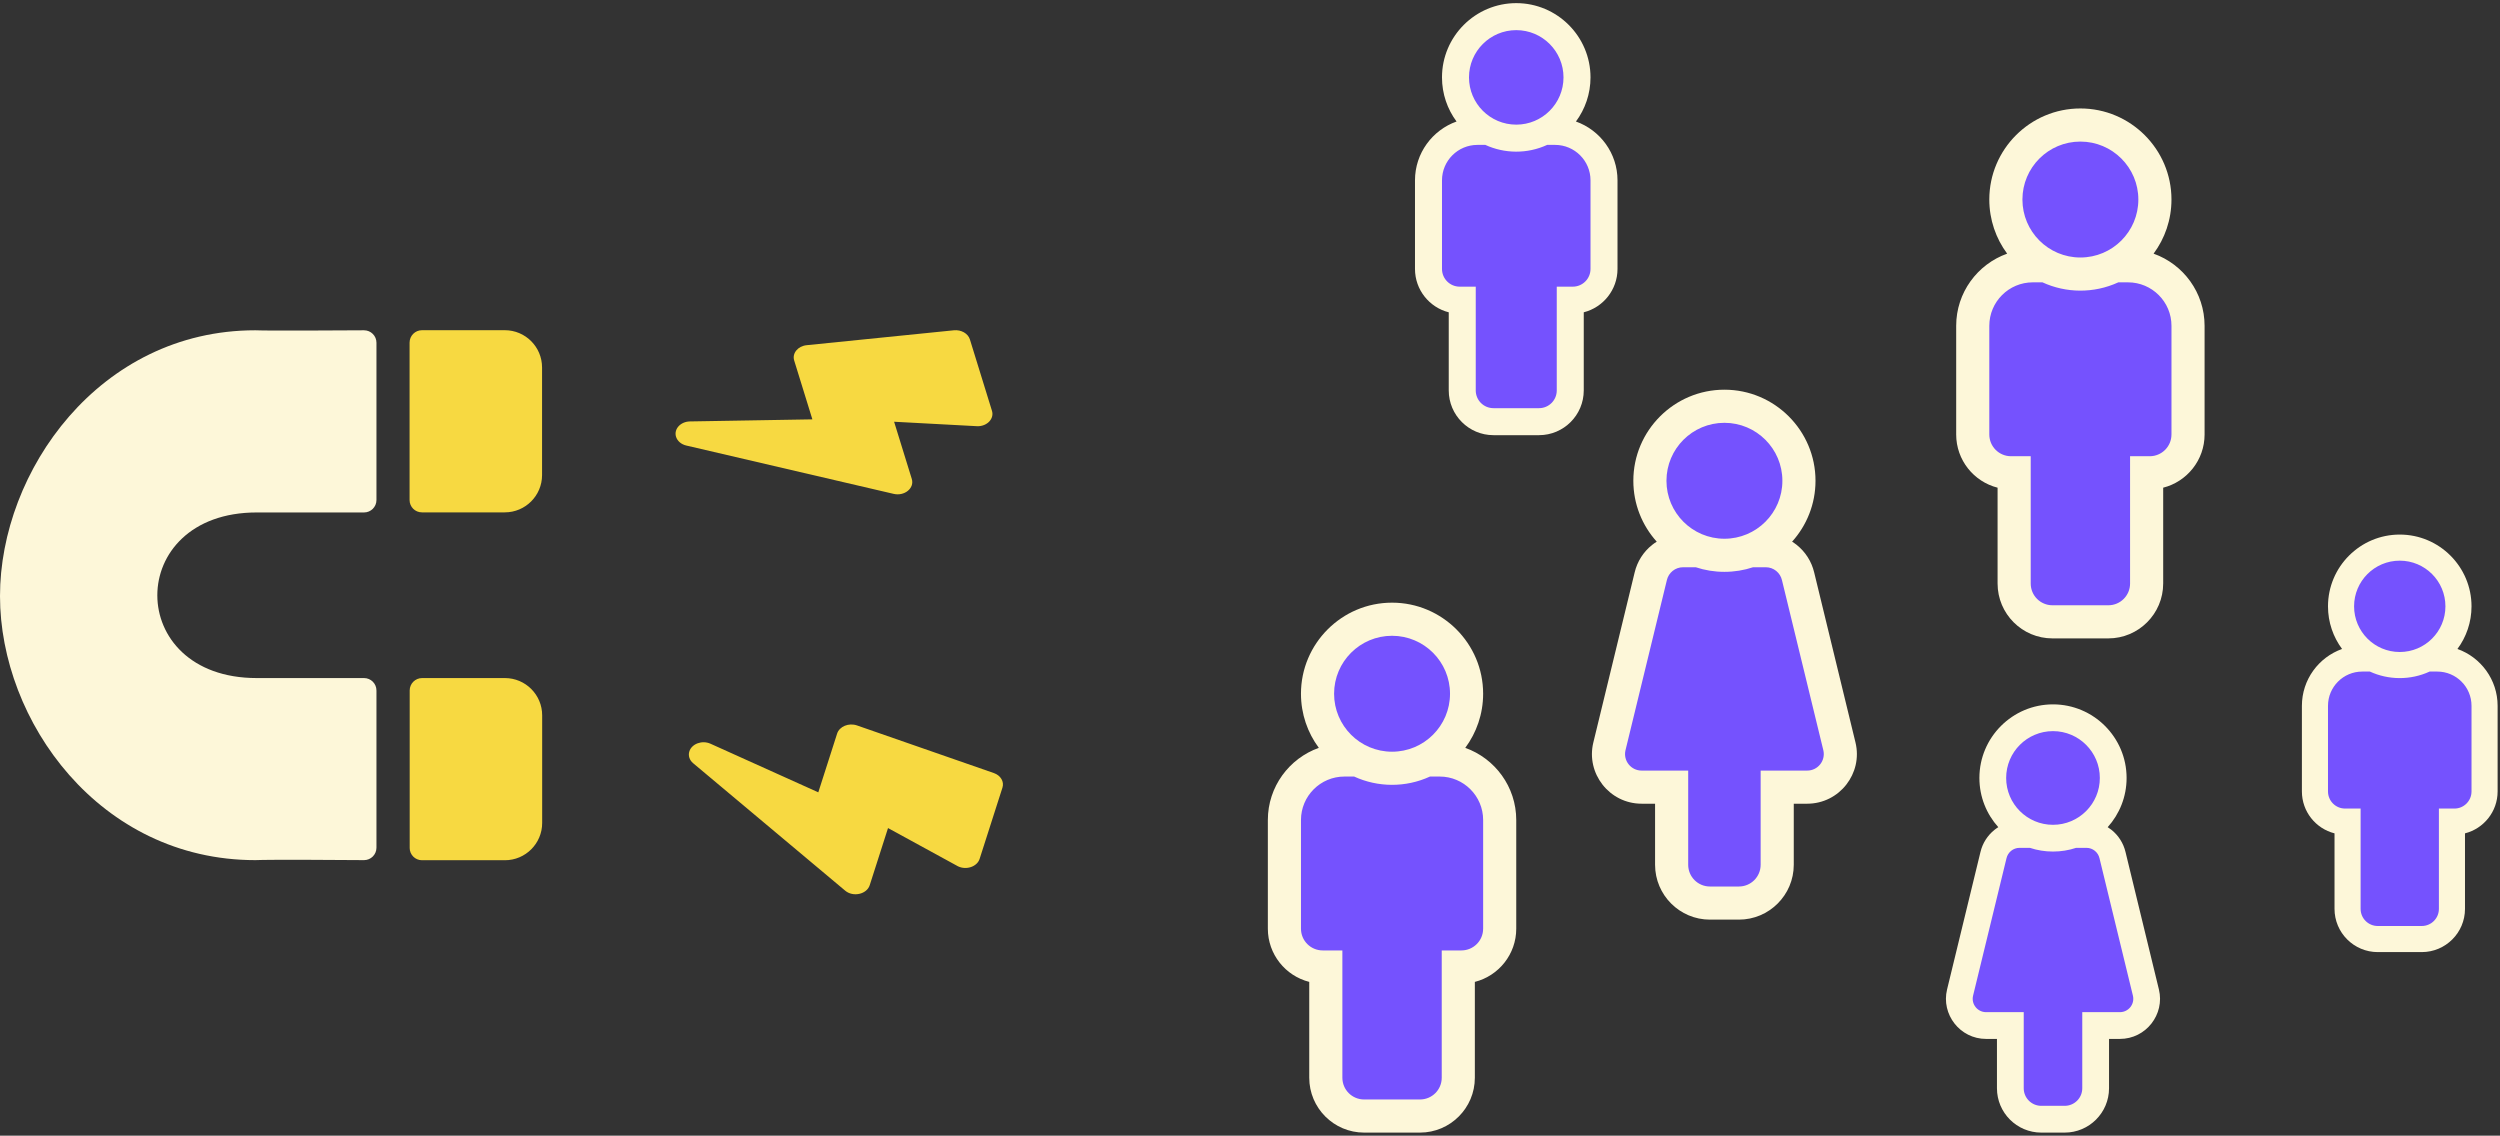 <?xml version="1.0" encoding="UTF-8" standalone="no"?><!DOCTYPE svg PUBLIC "-//W3C//DTD SVG 1.1//EN" "http://www.w3.org/Graphics/SVG/1.1/DTD/svg11.dtd"><svg width="100%" height="100%" viewBox="0 0 1946 884" version="1.1" xmlns="http://www.w3.org/2000/svg" xmlns:xlink="http://www.w3.org/1999/xlink" xml:space="preserve" xmlns:serif="http://www.serif.com/" style="fill-rule:evenodd;clip-rule:evenodd;stroke-linejoin:round;stroke-miterlimit:2;"><rect x="0" y="0" width="1946" height="884" fill="#333333" stroke="none"/><g><g><path d="M1030.73,557.844l-0,-33.333l16.667,-29.167l29.166,-12.5l37.5,8.333l25,29.167l4.167,37.5l-16.667,33.333l20.834,8.334l20.833,37.5l-4.167,100l-29.166,20.833l-4.167,95.833l-16.667,16.667l-58.333,0l-20.833,-20.833l-4.167,-100l-20.833,-12.5l-8.334,-79.167l8.334,-41.667l25,-20.833l4.166,-16.667l-8.333,-20.833Z" style="fill:#7552fe;"/><path d="M1140.56,582.133c8.737,-11.783 13.911,-26.36 13.911,-42.121c-0,-39.087 -31.811,-70.899 -70.899,-70.899c-39.1,0 -70.898,31.812 -70.898,70.899c-0,15.761 5.161,30.338 13.898,42.121c-23.1,8.22 -39.679,30.288 -39.679,56.17l-0,84.595c-0,19.94 13.721,36.72 32.226,41.403l0,74.612c0,23.553 19.147,42.7 42.7,42.7l43.506,0c23.541,0 42.7,-19.147 42.7,-42.7l0,-74.612c18.493,-4.683 32.227,-21.463 32.227,-41.403l-0,-84.595c-0,-25.882 -16.592,-47.95 -39.692,-56.17Zm-56.988,-87.238c24.913,-0 45.117,20.204 45.117,45.117c0,24.925 -20.204,45.117 -45.117,45.117c-24.925,0 -45.117,-20.192 -45.117,-45.117c0,-24.913 20.192,-45.117 45.117,-45.117Zm70.899,228.003c-0,9.353 -7.579,16.919 -16.919,16.919l-15.308,-0l0,99.096c0,9.353 -7.578,16.919 -16.919,16.919l-43.506,0c-9.353,0 -16.919,-7.566 -16.919,-16.919l0,-99.096l-15.307,-0c-9.354,-0 -16.919,-7.566 -16.919,-16.919l-0,-84.595c-0,-18.681 15.144,-33.838 33.838,-33.838l7.54,-0c18.291,8.422 39.944,8.787 59.028,-0l7.553,-0c18.681,-0 33.838,15.157 33.838,33.838l-0,84.595Z" style="fill:#fdf7d9;fill-rule:nonzero;"/></g><g><path d="M1566.54,173.157l0,-33.333l16.667,-29.167l29.167,-12.5l37.5,8.334l25,29.166l4.166,37.5l-16.666,33.334l20.833,8.333l20.833,37.5l-4.166,100l-29.167,20.833l-4.167,95.834l-16.666,16.666l-58.334,0l-20.833,-20.833l-4.167,-100l-20.833,-12.5l-8.333,-79.167l8.333,-41.666l25,-20.834l4.167,-16.666l-8.334,-20.834Z" style="fill:#7552fe;"/><path d="M1676.36,197.446c8.736,-11.783 13.91,-26.36 13.91,-42.121c0,-39.087 -31.811,-70.898 -70.898,-70.898c-39.1,-0 -70.899,31.811 -70.899,70.898c0,15.761 5.161,30.338 13.898,42.121c-23.1,8.22 -39.679,30.288 -39.679,56.17l-0,84.595c-0,19.94 13.721,36.72 32.226,41.403l0,74.612c0,23.554 19.148,42.701 42.701,42.701l43.506,-0c23.54,-0 42.7,-19.147 42.7,-42.701l-0,-74.612c18.492,-4.683 32.226,-21.463 32.226,-41.403l0,-84.595c0,-25.882 -16.591,-47.95 -39.691,-56.17Zm-56.988,-87.238c24.912,-0 45.117,20.204 45.117,45.117c-0,24.925 -20.205,45.117 -45.117,45.117c-24.926,0 -45.118,-20.192 -45.118,-45.117c0,-24.913 20.192,-45.117 45.118,-45.117Zm70.898,228.003c0,9.353 -7.578,16.919 -16.919,16.919l-15.308,-0l0,99.096c0,9.354 -7.578,16.919 -16.918,16.919l-43.506,0c-9.354,0 -16.919,-7.565 -16.919,-16.919l-0,-99.096l-15.308,-0c-9.353,-0 -16.919,-7.566 -16.919,-16.919l0,-84.595c0,-18.681 15.144,-33.838 33.838,-33.838l7.541,0c18.291,8.422 39.943,8.787 59.027,0l7.553,0c18.681,0 33.838,15.157 33.838,33.838l0,84.595Z" style="fill:#fdf7d9;fill-rule:nonzero;"/></g><g><path d="M1826.34,486.017l-0,-26.262l13.131,-22.98l22.98,-9.849l29.545,6.566l19.697,22.98l3.283,29.545l-13.131,26.263l16.414,6.566l16.414,29.545l-3.283,78.788l-22.98,16.414l-3.282,75.505l-13.132,13.131l-45.959,0l-16.414,-16.414l-3.283,-78.788l-16.414,-9.848l-6.566,-62.374l6.566,-32.828l19.697,-16.414l3.282,-13.132l-6.565,-16.414Z" style="fill:#7552fe;"/><path d="M1912.87,505.154c6.883,-9.283 10.959,-20.769 10.959,-33.186c0,-30.796 -25.063,-55.86 -55.859,-55.86c-30.806,0 -55.859,25.064 -55.859,55.86c-0,12.417 4.066,23.903 10.949,33.186c-18.2,6.477 -31.262,23.863 -31.262,44.255l0,66.65c0,15.711 10.811,28.932 25.391,32.621l-0,58.786c-0,18.557 15.085,33.642 33.642,33.642l34.278,0c18.547,0 33.642,-15.085 33.642,-33.642l0,-58.786c14.57,-3.689 25.391,-16.91 25.391,-32.621l-0,-66.65c-0,-20.392 -13.072,-37.778 -31.272,-44.255Zm-44.9,-68.733c19.628,-0 35.547,15.919 35.547,35.547c-0,19.638 -15.919,35.547 -35.547,35.547c-19.638,-0 -35.547,-15.909 -35.547,-35.547c0,-19.628 15.909,-35.547 35.547,-35.547Zm55.859,179.638c0,7.37 -5.97,13.331 -13.33,13.331l-12.06,-0l-0,78.076c-0,7.369 -5.971,13.33 -13.33,13.33l-34.278,-0c-7.369,-0 -13.33,-5.961 -13.33,-13.33l0,-78.076l-12.06,-0c-7.37,-0 -13.33,-5.961 -13.33,-13.331l-0,-66.65c-0,-14.719 11.931,-26.66 26.66,-26.66l5.941,-0c14.411,6.635 31.47,6.923 46.506,-0l5.951,-0c14.719,-0 26.66,11.941 26.66,26.66l0,66.65Z" style="fill:#fdf7d9;fill-rule:nonzero;"/></g><g><path d="M1137.17,74.779l-0,-27.175l13.587,-23.779l23.779,-10.191l30.572,6.794l20.382,23.779l3.397,30.572l-13.588,27.175l16.985,6.794l16.985,30.573l-3.397,81.526l-23.779,16.985l-3.397,78.129l-13.588,13.588l-47.557,0l-16.984,-16.984l-3.397,-81.527l-16.985,-10.191l-6.794,-64.542l6.794,-33.969l20.382,-16.985l3.397,-13.587l-6.794,-16.985Z" style="fill:#7552fe;"/><path d="M1226.71,94.581c7.123,-9.606 11.341,-21.491 11.341,-34.34c-0,-31.866 -25.935,-57.801 -57.801,-57.801c-31.877,0 -57.801,25.935 -57.801,57.801c-0,12.849 4.208,24.734 11.33,34.34c-18.832,6.702 -32.349,24.693 -32.349,45.793l0,68.967c0,16.257 11.187,29.937 26.274,33.755l-0,60.829c-0,19.202 15.61,34.812 34.812,34.812l35.468,-0c19.192,-0 34.812,-15.61 34.812,-34.812l0,-60.829c15.077,-3.818 26.273,-17.498 26.273,-33.755l0,-68.967c0,-21.1 -13.526,-39.091 -32.359,-45.793Zm-46.46,-71.122c20.31,-0 36.782,16.472 36.782,36.782c0,20.321 -16.472,36.783 -36.782,36.783c-20.321,-0 -36.783,-16.462 -36.783,-36.783c0,-20.31 16.462,-36.782 36.783,-36.782Zm57.801,185.882c-0,7.626 -6.178,13.794 -13.793,13.794l-12.48,-0l-0,80.79c-0,7.625 -6.179,13.793 -13.794,13.793l-35.468,0c-7.626,0 -13.794,-6.168 -13.794,-13.793l0,-80.79l-12.48,-0c-7.625,-0 -13.793,-6.168 -13.793,-13.794l-0,-68.967c-0,-15.23 12.346,-27.587 27.587,-27.587l6.147,0c14.912,6.866 32.565,7.164 48.123,0l6.158,0c15.23,0 27.587,12.357 27.587,27.587l-0,68.967Z" style="fill:#fdf7d9;fill-rule:nonzero;"/></g><g><path d="M1289.45,392.072l-0,-33.334l16.667,-29.166l29.166,-12.5l37.5,8.333l25,29.167l4.167,37.5l-16.667,33.333l45.834,179.167l-41.667,8.333l-16.667,91.667l-58.333,-0l-20.833,-91.667l-41.667,-12.5l50,-179.167l-12.5,-29.166Z" style="fill:#7552fe;"/><path d="M1444.32,577.984l-32.151,-132.343c-2.027,-8.585 -6.861,-16.088 -13.533,-21.413c-1.17,-0.944 -2.391,-1.8 -3.663,-2.593c11.317,-12.563 18.216,-29.193 18.216,-47.396c-0,-39.087 -31.811,-70.898 -70.899,-70.898c-39.1,-0 -70.898,31.811 -70.898,70.898c-0,18.203 6.886,34.833 18.215,47.396c-1.284,0.793 -2.505,1.649 -3.675,2.593c-6.672,5.325 -11.506,12.828 -13.533,21.413l-32.151,132.343c-5.816,23.906 12.374,47.623 37.627,47.623l10.436,-0l-0,47.534c-0,23.553 19.147,42.7 42.7,42.7l22.559,-0c23.54,-0 42.7,-19.147 42.7,-42.7l-0,-47.534l10.423,-0c25.253,-0 43.443,-23.705 37.627,-47.623Zm-102.03,-248.862c24.913,0 45.117,20.205 45.117,45.117c0,24.926 -20.204,45.118 -45.117,45.118c-24.925,-0 -45.117,-20.192 -45.117,-45.118c0,-24.912 20.192,-45.117 45.117,-45.117Zm64.453,270.703l-36.255,0l0,73.316c0,9.353 -7.578,16.919 -16.918,16.919l-22.559,-0c-9.353,-0 -16.919,-7.566 -16.919,-16.919l-0,-73.316l-36.255,0c-8.271,0 -14.414,-7.679 -12.576,-15.735l32.227,-132.507c1.309,-5.728 6.445,-10.033 12.576,-10.033l9.945,0c6.999,2.329 14.489,3.575 22.269,3.575c7.767,0 15.282,-1.246 22.281,-3.575l9.958,0c6.118,0 11.254,4.305 12.563,10.033l32.227,132.507c1.838,8.056 -4.306,15.735 -12.564,15.735Z" style="fill:#fdf7d9;fill-rule:nonzero;"/></g><g><path d="M1555.35,619.982l0,-26.936l13.468,-23.569l23.569,-10.101l30.303,6.734l20.202,23.569l3.367,30.303l-13.468,26.936l37.037,144.781l-33.67,6.734l-13.468,74.074l-47.138,-0l-16.835,-74.074l-33.67,-10.101l40.404,-144.781l-10.101,-23.569Z" style="fill:#7552fe;"/><path d="M1680.5,770.214l-25.98,-106.944c-1.638,-6.937 -5.544,-13 -10.936,-17.303c-0.946,-0.763 -1.933,-1.455 -2.96,-2.096c9.145,-10.152 14.72,-23.59 14.72,-38.299c-0,-31.586 -25.706,-57.292 -57.292,-57.292c-31.596,0 -57.292,25.706 -57.292,57.292c0,14.709 5.565,28.147 14.72,38.299c-1.038,0.641 -2.024,1.333 -2.971,2.096c-5.391,4.303 -9.297,10.366 -10.935,17.303l-25.981,106.944c-4.699,19.318 10,38.483 30.406,38.483l8.433,-0l0,38.411c0,19.033 15.472,34.505 34.505,34.505l18.229,0c19.023,0 34.506,-15.472 34.506,-34.505l-0,-38.411l8.423,-0c20.406,-0 35.105,-19.155 30.405,-38.483Zm-82.448,-201.101c20.131,0 36.458,16.327 36.458,36.459c0,20.141 -16.327,36.458 -36.458,36.458c-20.142,0 -36.458,-16.317 -36.458,-36.458c-0,-20.132 16.316,-36.459 36.458,-36.459Zm52.083,218.75l-29.297,0l0,59.245c0,7.558 -6.124,13.672 -13.672,13.672l-18.229,0c-7.558,0 -13.672,-6.114 -13.672,-13.672l0,-59.245l-29.296,0c-6.684,0 -11.648,-6.205 -10.163,-12.715l26.042,-107.076c1.058,-4.629 5.208,-8.108 10.162,-8.108l8.036,0c5.656,1.882 11.709,2.889 17.996,2.889c6.276,0 12.349,-1.007 18.005,-2.889l8.047,0c4.943,0 9.094,3.479 10.152,8.108l26.041,107.076c1.486,6.51 -3.479,12.715 -10.152,12.715Z" style="fill:#fdf7d9;fill-rule:nonzero;"/></g><path d="M283.29,669.527l0.076,-0c5.337,-0 9.668,-4.343 9.668,-9.668l-0,-122.386c-0,-5.337 -4.331,-9.668 -9.668,-9.668l-83.561,0c-103.201,0 -103.037,-128.906 -0,-128.906l83.561,0c5.337,0 9.668,-4.33 9.668,-9.668l-0,-122.461c-0,-5.337 -4.331,-9.668 -9.668,-9.668l-0.076,0c-17.246,0.076 -74.132,0.479 -84.606,0c-121.34,0 -198.684,109.734 -198.684,206.892c-0,97.171 77.344,205.533 198.76,205.533c10.31,-0.491 68.253,-0.164 84.53,-0Z" style="fill:#fdf7d9;fill-rule:nonzero;"/><path d="M422.028,640.598l0,-83.789c0,-16.012 -13.004,-29.004 -29.004,-29.004l-64.453,0c-5.337,0 -9.668,4.331 -9.668,9.668l0,122.461c0,0.025 -0.012,0.063 -0.012,0.088c-0,5.288 4.292,9.58 9.579,9.58l64.554,0c16,0 29.004,-12.991 29.004,-29.004Zm-0.088,-270.778l0,-83.789c0,-16.013 -12.991,-29.004 -29.004,-29.004l-64.453,-0c-5.337,-0 -9.668,4.33 -9.668,9.668l0,122.549c0,5.287 4.293,9.58 9.58,9.58l64.541,-0c16.013,-0 29.004,-13.004 29.004,-29.004Z" style="fill:#f7d941;fill-rule:nonzero;"/><path d="M709.745,372.837l-13.773,-44.555l65.005,3.489c7.497,0.027 13.049,-5.91 11.177,-11.966l-17.187,-55.595c-1.432,-4.632 -6.762,-7.683 -12.45,-7.116l-114.618,11.6c-6.87,0.707 -11.44,6.309 -9.71,11.907l14.166,45.822l-95.295,1.617c-7.447,0.13 -12.664,6.033 -10.838,11.939c1.003,3.245 3.985,5.895 8.022,6.831l161.351,37.607c8.447,2.009 16.358,-4.438 14.15,-11.58Z" style="fill:#f7d941;fill-rule:nonzero;"/><path d="M676.999,689.016l14.243,-44.451l54.526,29.802c6.509,3.109 14.837,0.228 16.773,-5.814l17.772,-55.466c1.481,-4.622 -1.362,-9.471 -6.647,-11.32l-106.593,-37.095c-6.395,-2.214 -13.671,0.781 -15.461,6.366l-14.648,45.715l-83.896,-37.828c-6.559,-2.953 -14.575,0.037 -16.463,5.929c-1.037,3.238 -0.002,6.773 2.961,9.249l118.298,99.166c6.17,5.227 16.852,2.873 19.135,-4.253Z" style="fill:#f7d941;fill-rule:nonzero;"/></g></svg>